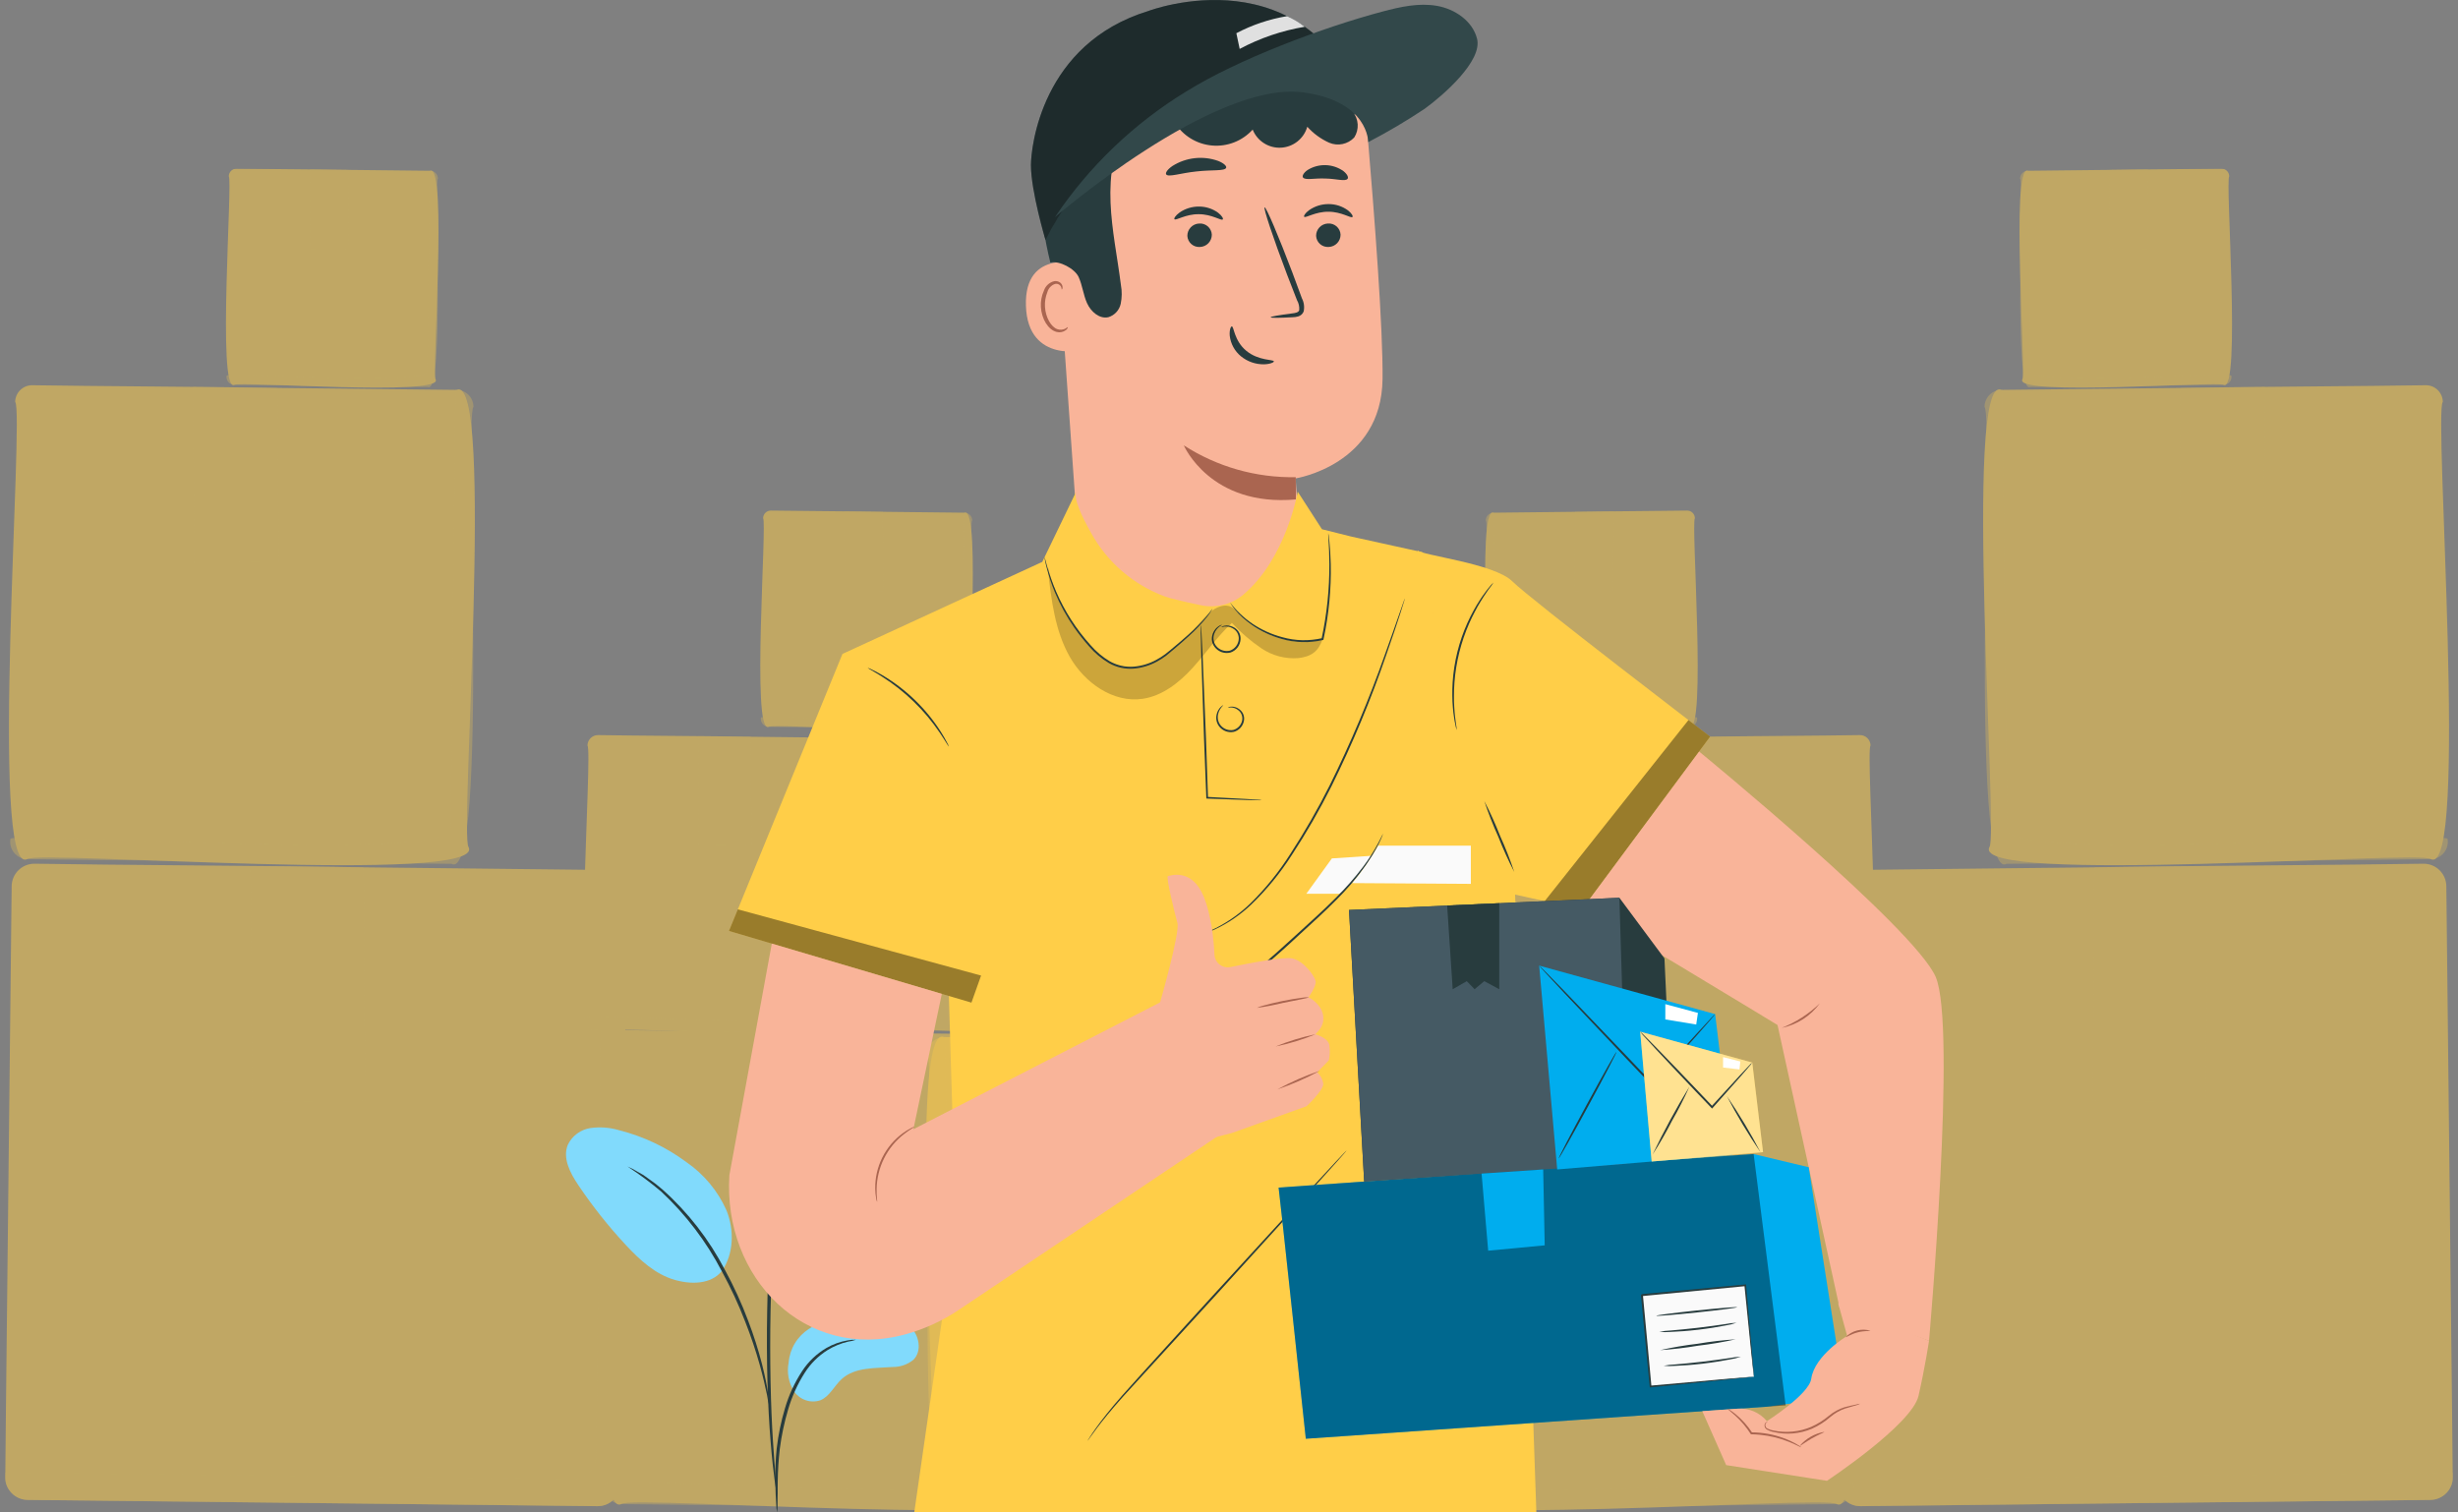 
<svg width="234" height="144" viewBox="0 0 234 144" fill="none" xmlns="http://www.w3.org/2000/svg">
    <rect x="0" y="0" width="234" height="144" fill="#808080" stroke="none"/>
    <g clip-path="url(#clip0_584_14519)">
        <g opacity="0.5">
            <path d="M1.11 84.37L0.495 140.625C0.489 141.197 0.71 141.748 1.11 142.157C1.51 142.566 2.057 142.8 2.629 142.806L56.874 143.4C57.157 143.403 57.438 143.351 57.701 143.245C57.964 143.14 58.204 142.983 58.407 142.785C58.609 142.587 58.77 142.351 58.881 142.09C58.992 141.829 59.051 141.549 59.054 141.266L59.672 85.009C59.678 84.437 59.456 83.886 59.056 83.478C58.656 83.069 58.11 82.836 57.538 82.83L34.625 82.578C27.843 82.446 10.28 82.354 3.292 82.235C2.719 82.229 2.168 82.45 1.759 82.851C1.35 83.251 1.116 83.798 1.11 84.37Z" fill="#FFCE48"/>
            <g style="mix-blend-mode:multiply" opacity="0.5">
                <path d="M0.498 140.21C0.445 140.523 0.461 140.844 0.543 141.151C0.625 141.459 0.771 141.745 0.973 141.99C1.175 142.236 1.426 142.436 1.711 142.576C1.996 142.716 2.308 142.794 2.626 142.804L56.871 143.404C57.154 143.408 57.436 143.355 57.699 143.25C57.962 143.145 58.202 142.989 58.405 142.791C58.608 142.593 58.769 142.357 58.881 142.096C58.992 141.835 59.052 141.555 59.055 141.272L59.67 85.014C59.672 84.717 59.613 84.422 59.496 84.149C59.38 83.876 59.208 83.629 58.993 83.425C58.777 83.22 58.522 83.062 58.243 82.96C57.964 82.858 57.667 82.814 57.37 82.832L56.759 138.676C56.756 138.959 56.697 139.239 56.585 139.5C56.474 139.761 56.312 139.997 56.109 140.195C55.906 140.393 55.666 140.549 55.403 140.654C55.14 140.759 54.858 140.812 54.575 140.808L0.498 140.21Z" fill="#FFCE48"/>
            </g>
            <g style="mix-blend-mode:multiply" opacity="0.5">
                <path d="M23.859 82.461L24.006 104.892L34.769 104.821L34.624 82.579L23.859 82.461Z" fill="#FFCE48"/>
            </g>
            <path d="M58.01 99.671C58.898 100.502 55.501 144.871 59.14 143.205C59.934 142.318 102.94 145.681 101.177 142.059C100.292 141.159 103.689 96.904 100.049 98.523L82.978 98.336C77.926 98.236 64.842 98.169 59.636 98.081C59.425 98.079 59.215 98.118 59.019 98.196C58.823 98.275 58.645 98.391 58.493 98.539C58.343 98.687 58.222 98.863 58.139 99.057C58.056 99.251 58.012 99.46 58.01 99.671Z" fill="#FFCE48"/>
            <g style="mix-blend-mode:multiply" opacity="0.5">
                <path d="M57.555 141.271C57.516 141.505 57.528 141.744 57.589 141.973C57.65 142.201 57.759 142.414 57.909 142.597C58.059 142.781 58.247 142.929 58.459 143.034C58.672 143.139 58.904 143.197 59.141 143.204L99.552 143.647C103.137 145.507 100.766 100.776 101.637 100.147C101.638 99.926 101.594 99.706 101.507 99.503C101.42 99.299 101.292 99.115 101.132 98.963C100.971 98.811 100.781 98.693 100.572 98.617C100.364 98.541 100.143 98.509 99.922 98.522L99.467 140.122C101.376 143.693 58.151 140.448 57.555 141.271Z" fill="#FFCE48"/>
            </g>
            <g style="mix-blend-mode:multiply" opacity="0.5">
                <path d="M74.957 98.249L75.067 114.96L83.085 114.908L82.977 98.338L74.957 98.249Z" fill="#FFCE48"/>
            </g>
            <path d="M1.445 38.268C2.334 39.099 -1.064 83.468 2.575 81.802C3.369 80.915 46.375 84.277 44.612 80.656C43.727 79.756 47.123 35.501 43.483 37.121L26.412 36.933C21.36 36.833 8.276 36.766 3.07 36.678C2.644 36.673 2.233 36.839 1.928 37.137C1.624 37.435 1.45 37.842 1.445 38.268Z" fill="#FFCE48"/>
            <g style="mix-blend-mode:multiply" opacity="0.5">
                <path d="M0.991 79.869C0.952 80.103 0.963 80.342 1.024 80.571C1.085 80.799 1.194 81.012 1.344 81.195C1.495 81.379 1.682 81.527 1.894 81.632C2.107 81.737 2.339 81.795 2.576 81.802L42.987 82.246C46.573 84.106 44.202 39.374 45.073 38.746C45.074 38.525 45.03 38.305 44.943 38.102C44.856 37.898 44.728 37.714 44.568 37.562C44.407 37.41 44.217 37.292 44.008 37.216C43.8 37.14 43.579 37.108 43.358 37.121L42.903 78.721C44.811 82.292 1.586 79.052 0.991 79.869Z" fill="#FFCE48"/>
            </g>
            <g style="mix-blend-mode:multiply" opacity="0.5">
                <path d="M18.394 36.847L18.504 53.558L26.522 53.506L26.414 36.935L18.394 36.847Z" fill="#FFCE48"/>
            </g>
            <path d="M102.095 99.891C102.983 100.722 99.586 145.091 103.225 143.425C104.018 142.538 147.025 145.9 145.262 142.279C144.376 141.379 147.773 97.124 144.133 98.744L127.063 98.556C122.01 98.456 108.927 98.389 103.721 98.301C103.509 98.299 103.3 98.338 103.104 98.416C102.908 98.495 102.729 98.611 102.578 98.759C102.427 98.907 102.307 99.083 102.224 99.277C102.141 99.471 102.097 99.68 102.095 99.891Z" fill="#FFCE48"/>
            <g style="mix-blend-mode:multiply" opacity="0.5">
                <path d="M101.64 141.491C101.601 141.725 101.612 141.964 101.673 142.193C101.734 142.422 101.844 142.635 101.994 142.818C102.144 143.001 102.332 143.15 102.544 143.254C102.757 143.359 102.989 143.417 103.226 143.424L143.637 143.868C147.223 145.727 144.853 100.996 145.724 100.368C145.725 100.147 145.681 99.927 145.594 99.724C145.507 99.52 145.379 99.337 145.218 99.184C145.057 99.032 144.867 98.914 144.659 98.838C144.451 98.763 144.23 98.73 144.009 98.743L143.553 140.343C145.46 143.914 102.236 140.671 101.64 141.491Z" fill="#FFCE48"/>
            </g>
            <g style="mix-blend-mode:multiply" opacity="0.5">
                <path d="M119.043 98.468L119.153 115.178L127.171 115.126L127.063 98.556L119.043 98.468Z" fill="#FFCE48"/>
            </g>
            <path d="M83.021 70.976C83.546 71.514 81.482 99.031 83.721 98.076C84.212 97.553 110.959 99.596 109.89 97.363C109.368 96.797 111.43 69.327 109.19 70.263L98.563 70.146C95.417 70.085 87.272 70.046 84.031 69.988C83.766 69.985 83.511 70.088 83.321 70.273C83.132 70.459 83.024 70.711 83.021 70.976Z" fill="#FFCE48"/>
            <g style="mix-blend-mode:multiply" opacity="0.5">
                <path d="M82.737 96.874C82.713 97.019 82.721 97.168 82.759 97.31C82.797 97.452 82.866 97.584 82.959 97.698C83.053 97.811 83.169 97.904 83.301 97.969C83.433 98.034 83.578 98.069 83.725 98.074L108.883 98.35C111.108 99.44 109.643 71.7 110.183 71.27C110.184 71.132 110.156 70.996 110.102 70.869C110.048 70.742 109.968 70.627 109.868 70.532C109.768 70.438 109.65 70.364 109.52 70.317C109.39 70.27 109.253 70.25 109.115 70.258L108.832 96.158C109.967 98.382 83.136 96.364 82.737 96.874Z" fill="#FFCE48"/>
            </g>
            <g style="mix-blend-mode:multiply" opacity="0.5">
                <path d="M93.572 70.091L93.64 80.491L98.632 80.458L98.564 70.142L93.572 70.091Z" fill="#FFCE48"/>
            </g>
            <path d="M55.926 70.976C56.451 71.514 54.387 99.031 56.626 98.076C57.118 97.553 83.864 99.596 82.796 97.363C82.274 96.797 84.335 69.327 82.096 70.263L71.468 70.146C68.322 70.085 60.177 70.046 56.936 69.988C56.671 69.985 56.416 70.088 56.227 70.273C56.037 70.459 55.929 70.711 55.926 70.976Z" fill="#FFCE48"/>
            <g style="mix-blend-mode:multiply" opacity="0.5">
                <path d="M55.642 96.874C55.618 97.019 55.626 97.168 55.664 97.31C55.703 97.451 55.771 97.584 55.864 97.697C55.958 97.811 56.074 97.903 56.206 97.968C56.338 98.033 56.482 98.069 56.629 98.074L81.787 98.35C84.013 99.44 82.548 71.7 83.087 71.27C83.088 71.132 83.06 70.996 83.006 70.869C82.951 70.742 82.872 70.628 82.772 70.533C82.672 70.438 82.553 70.365 82.424 70.317C82.294 70.27 82.156 70.25 82.019 70.258L81.736 96.158C82.872 98.382 56.04 96.364 55.642 96.874Z" fill="#FFCE48"/>
            </g>
            <g style="mix-blend-mode:multiply" opacity="0.5">
                <path d="M66.477 70.091L66.545 80.491L71.536 80.458L71.469 70.142L66.477 70.091Z" fill="#FFCE48"/>
            </g>
            <path d="M72.648 49.338C73.033 49.732 71.52 69.9 73.164 69.201C73.524 68.817 93.127 70.315 92.344 68.678C91.961 68.263 93.472 48.13 91.829 48.814L84.04 48.728C81.74 48.683 75.765 48.652 73.39 48.612C73.293 48.611 73.198 48.629 73.108 48.665C73.019 48.701 72.937 48.754 72.868 48.821C72.799 48.889 72.744 48.969 72.707 49.058C72.669 49.146 72.649 49.242 72.648 49.338Z" fill="#FFCE48"/>
            <g style="mix-blend-mode:multiply" opacity="0.5">
                <path d="M72.44 68.318C72.422 68.425 72.427 68.534 72.455 68.638C72.483 68.743 72.533 68.84 72.602 68.923C72.67 69.007 72.756 69.075 72.853 69.123C72.95 69.17 73.056 69.197 73.164 69.2L91.601 69.4C93.232 70.2 92.159 49.868 92.553 49.553C92.553 49.452 92.533 49.352 92.494 49.259C92.454 49.166 92.395 49.082 92.322 49.012C92.249 48.943 92.162 48.889 92.067 48.855C91.972 48.82 91.871 48.805 91.77 48.811L91.563 67.793C92.397 69.423 72.732 67.944 72.44 68.318Z" fill="#FFCE48"/>
            </g>
            <g style="mix-blend-mode:multiply" opacity="0.5">
                <path d="M80.381 48.69L80.431 56.315L84.089 56.291L84.04 48.731L80.381 48.69Z" fill="#FFCE48"/>
            </g>
            <path d="M21.78 16.782C22.165 17.175 20.652 37.343 22.296 36.645C22.656 36.261 42.258 37.759 41.476 36.123C41.093 35.707 42.604 15.575 40.961 16.259L33.172 16.174C30.866 16.129 24.897 16.098 22.521 16.057C22.326 16.055 22.139 16.131 22 16.266C21.861 16.402 21.782 16.588 21.78 16.782Z" fill="#FFCE48"/>
            <g style="mix-blend-mode:multiply" opacity="0.5">
                <path d="M21.573 35.762C21.555 35.869 21.56 35.978 21.588 36.082C21.616 36.187 21.666 36.284 21.734 36.367C21.802 36.451 21.888 36.519 21.985 36.566C22.082 36.614 22.188 36.641 22.296 36.644L40.733 36.844C42.365 37.644 41.291 17.312 41.686 16.997C41.686 16.896 41.666 16.796 41.626 16.703C41.587 16.61 41.528 16.526 41.455 16.457C41.382 16.388 41.295 16.334 41.2 16.299C41.105 16.265 41.004 16.25 40.903 16.256L40.695 35.237C41.529 36.866 21.864 35.388 21.573 35.762Z" fill="#FFCE48"/>
            </g>
            <g style="mix-blend-mode:multiply" opacity="0.5">
                <path d="M29.514 16.132L29.564 23.756L33.222 23.732L33.173 16.172L29.514 16.132Z" fill="#FFCE48"/>
            </g>
        </g>
    </g>
    <g clip-path="url(#clip1_584_14519)">
        <g opacity="0.5">
            <path d="M232.89 84.37L233.505 140.625C233.511 141.197 233.29 141.748 232.89 142.157C232.49 142.566 231.943 142.8 231.371 142.806L177.126 143.4C176.843 143.403 176.562 143.351 176.299 143.245C176.036 143.14 175.796 142.983 175.594 142.785C175.391 142.587 175.23 142.351 175.119 142.09C175.008 141.829 174.949 141.549 174.946 141.266L174.328 85.009C174.323 84.437 174.544 83.886 174.944 83.478C175.345 83.069 175.89 82.836 176.462 82.83L199.375 82.578C206.157 82.446 223.72 82.354 230.708 82.235C231.281 82.229 231.832 82.45 232.241 82.851C232.65 83.251 232.884 83.798 232.89 84.37Z" fill="#FFCE48"/>
            <g style="mix-blend-mode:multiply" opacity="0.5">
                <path d="M233.502 140.21C233.555 140.523 233.539 140.844 233.457 141.151C233.375 141.459 233.229 141.745 233.027 141.99C232.826 142.236 232.574 142.436 232.289 142.576C232.004 142.716 231.692 142.794 231.374 142.804L177.129 143.404C176.846 143.408 176.564 143.355 176.301 143.25C176.038 143.145 175.798 142.989 175.595 142.791C175.392 142.593 175.231 142.357 175.119 142.096C175.008 141.835 174.948 141.555 174.945 141.272L174.33 85.014C174.328 84.717 174.387 84.422 174.504 84.149C174.62 83.876 174.792 83.629 175.007 83.425C175.223 83.22 175.478 83.062 175.757 82.96C176.036 82.858 176.333 82.814 176.63 82.832L177.241 138.676C177.244 138.959 177.303 139.239 177.415 139.5C177.527 139.761 177.689 139.997 177.891 140.195C178.094 140.393 178.334 140.549 178.597 140.654C178.86 140.759 179.142 140.812 179.425 140.808L233.502 140.21Z" fill="#FFCE48"/>
            </g>
            <g style="mix-blend-mode:multiply" opacity="0.5">
                <path d="M210.141 82.461L209.994 104.892L199.231 104.821L199.376 82.579L210.141 82.461Z" fill="#FFCE48"/>
            </g>
            <path d="M175.99 99.671C175.102 100.502 178.499 144.871 174.86 143.205C174.066 142.318 131.06 145.681 132.823 142.059C133.708 141.159 130.311 96.904 133.951 98.523L151.022 98.336C156.074 98.236 169.158 98.169 174.364 98.081C174.575 98.079 174.785 98.118 174.981 98.196C175.177 98.275 175.356 98.391 175.507 98.539C175.658 98.687 175.778 98.863 175.861 99.057C175.944 99.251 175.988 99.46 175.99 99.671Z" fill="#FFCE48"/>
            <g style="mix-blend-mode:multiply" opacity="0.5">
                <path d="M176.445 141.271C176.484 141.505 176.473 141.744 176.411 141.973C176.35 142.201 176.241 142.414 176.091 142.597C175.941 142.781 175.753 142.929 175.541 143.034C175.328 143.139 175.096 143.197 174.859 143.204L134.448 143.647C130.863 145.507 133.234 100.776 132.363 100.147C132.362 99.926 132.406 99.706 132.493 99.503C132.58 99.299 132.708 99.115 132.868 98.963C133.029 98.811 133.22 98.693 133.428 98.617C133.636 98.541 133.857 98.509 134.078 98.522L134.533 140.122C132.624 143.693 175.849 140.448 176.445 141.271Z" fill="#FFCE48"/>
            </g>
            <g style="mix-blend-mode:multiply" opacity="0.5">
                <path d="M159.043 98.249L158.933 114.96L150.915 114.908L151.023 98.338L159.043 98.249Z" fill="#FFCE48"/>
            </g>
            <path d="M232.555 38.268C231.666 39.099 235.064 83.468 231.425 81.802C230.631 80.915 187.625 84.277 189.388 80.656C190.273 79.756 186.877 35.501 190.517 37.121L207.588 36.933C212.64 36.833 225.724 36.766 230.93 36.678C231.356 36.673 231.767 36.839 232.072 37.137C232.376 37.435 232.55 37.842 232.555 38.268Z" fill="#FFCE48"/>
            <g style="mix-blend-mode:multiply" opacity="0.5">
                <path d="M233.009 79.869C233.048 80.103 233.037 80.342 232.976 80.571C232.915 80.799 232.806 81.012 232.656 81.195C232.506 81.379 232.318 81.527 232.106 81.632C231.893 81.737 231.661 81.795 231.424 81.802L191.013 82.246C187.427 84.106 189.798 39.374 188.927 38.746C188.926 38.525 188.97 38.305 189.057 38.102C189.144 37.898 189.272 37.714 189.432 37.562C189.593 37.41 189.784 37.292 189.992 37.216C190.2 37.14 190.421 37.108 190.642 37.121L191.097 78.721C189.189 82.292 232.414 79.052 233.009 79.869Z" fill="#FFCE48"/>
            </g>
            <g style="mix-blend-mode:multiply" opacity="0.5">
                <path d="M215.606 36.847L215.496 53.558L207.478 53.506L207.586 36.935L215.606 36.847Z" fill="#FFCE48"/>
            </g>
            <path d="M131.905 99.891C131.017 100.722 134.414 145.091 130.775 143.425C129.982 142.538 86.975 145.9 88.738 142.279C89.624 141.379 86.227 97.124 89.867 98.744L106.937 98.556C111.99 98.456 125.073 98.389 130.279 98.301C130.491 98.299 130.7 98.338 130.896 98.416C131.092 98.495 131.271 98.611 131.422 98.759C131.573 98.907 131.693 99.083 131.776 99.277C131.859 99.471 131.903 99.68 131.905 99.891Z" fill="#FFCE48"/>
            <g style="mix-blend-mode:multiply" opacity="0.5">
                <path d="M132.36 141.491C132.399 141.725 132.388 141.964 132.327 142.193C132.266 142.422 132.157 142.635 132.006 142.818C131.856 143.001 131.668 143.15 131.456 143.254C131.243 143.359 131.011 143.417 130.774 143.424L90.363 143.868C86.777 145.727 89.147 100.996 88.276 100.368C88.275 100.147 88.319 99.927 88.406 99.724C88.493 99.52 88.621 99.337 88.782 99.184C88.943 99.032 89.133 98.914 89.341 98.838C89.549 98.763 89.77 98.73 89.991 98.743L90.447 140.343C88.54 143.914 131.764 140.671 132.36 141.491Z" fill="#FFCE48"/>
            </g>
            <g style="mix-blend-mode:multiply" opacity="0.5">
                <path d="M114.957 98.468L114.847 115.178L106.829 115.126L106.937 98.556L114.957 98.468Z" fill="#FFCE48"/>
            </g>
            <path d="M150.979 70.976C150.454 71.514 152.518 99.031 150.279 98.076C149.788 97.553 123.041 99.596 124.11 97.363C124.632 96.797 122.57 69.327 124.81 70.263L135.437 70.146C138.583 70.085 146.728 70.046 149.969 69.988C150.234 69.985 150.489 70.088 150.679 70.273C150.868 70.459 150.976 70.711 150.979 70.976Z" fill="#FFCE48"/>
            <g style="mix-blend-mode:multiply" opacity="0.5">
                <path d="M151.263 96.874C151.287 97.019 151.279 97.168 151.241 97.31C151.203 97.452 151.134 97.584 151.041 97.698C150.947 97.811 150.831 97.904 150.699 97.969C150.567 98.034 150.422 98.069 150.275 98.074L125.117 98.35C122.892 99.44 124.357 71.7 123.817 71.27C123.816 71.132 123.844 70.996 123.898 70.869C123.952 70.742 124.032 70.627 124.132 70.532C124.232 70.438 124.351 70.364 124.48 70.317C124.61 70.27 124.747 70.25 124.885 70.258L125.168 96.158C124.033 98.382 150.864 96.364 151.263 96.874Z" fill="#FFCE48"/>
            </g>
            <g style="mix-blend-mode:multiply" opacity="0.5">
                <path d="M140.428 70.091L140.36 80.491L135.368 80.458L135.436 70.142L140.428 70.091Z" fill="#FFCE48"/>
            </g>
            <path d="M178.074 70.976C177.549 71.514 179.613 99.031 177.374 98.076C176.882 97.553 150.136 99.596 151.204 97.363C151.726 96.797 149.665 69.327 151.904 70.263L162.532 70.146C165.678 70.085 173.823 70.046 177.064 69.988C177.329 69.985 177.584 70.088 177.773 70.273C177.963 70.459 178.071 70.711 178.074 70.976Z" fill="#FFCE48"/>
            <g style="mix-blend-mode:multiply" opacity="0.5">
                <path d="M178.358 96.874C178.382 97.019 178.374 97.168 178.336 97.31C178.297 97.451 178.229 97.584 178.136 97.697C178.042 97.811 177.926 97.903 177.794 97.968C177.662 98.033 177.518 98.069 177.371 98.074L152.213 98.35C149.987 99.44 151.452 71.7 150.913 71.27C150.912 71.132 150.94 70.996 150.994 70.869C151.049 70.742 151.128 70.628 151.228 70.533C151.328 70.438 151.447 70.365 151.576 70.317C151.706 70.27 151.844 70.25 151.981 70.258L152.264 96.158C151.128 98.382 177.96 96.364 178.358 96.874Z" fill="#FFCE48"/>
            </g>
            <g style="mix-blend-mode:multiply" opacity="0.5">
                <path d="M167.523 70.091L167.455 80.491L162.464 80.458L162.531 70.142L167.523 70.091Z" fill="#FFCE48"/>
            </g>
            <path d="M161.352 49.338C160.967 49.732 162.48 69.9 160.836 69.201C160.476 68.817 140.873 70.315 141.656 68.678C142.039 68.263 140.528 48.13 142.171 48.814L149.96 48.728C152.26 48.683 158.235 48.652 160.61 48.612C160.707 48.611 160.802 48.629 160.892 48.665C160.981 48.701 161.063 48.754 161.132 48.821C161.201 48.889 161.256 48.969 161.294 49.058C161.331 49.146 161.351 49.242 161.352 49.338Z" fill="#FFCE48"/>
            <g style="mix-blend-mode:multiply" opacity="0.5">
                <path d="M161.56 68.318C161.578 68.425 161.573 68.534 161.545 68.638C161.517 68.743 161.467 68.84 161.398 68.923C161.33 69.007 161.244 69.075 161.147 69.123C161.05 69.17 160.944 69.197 160.836 69.2L142.399 69.4C140.768 70.2 141.841 49.868 141.447 49.553C141.447 49.452 141.467 49.352 141.506 49.259C141.546 49.166 141.605 49.082 141.678 49.012C141.751 48.943 141.838 48.889 141.933 48.855C142.028 48.82 142.129 48.805 142.23 48.811L142.437 67.793C141.603 69.423 161.268 67.944 161.56 68.318Z" fill="#FFCE48"/>
            </g>
            <g style="mix-blend-mode:multiply" opacity="0.5">
                <path d="M153.619 48.69L153.569 56.315L149.911 56.291L149.96 48.731L153.619 48.69Z" fill="#FFCE48"/>
            </g>
            <path d="M212.22 16.782C211.835 17.175 213.348 37.343 211.704 36.645C211.344 36.261 191.742 37.759 192.524 36.123C192.907 35.707 191.396 15.575 193.039 16.259L200.828 16.174C203.134 16.129 209.103 16.098 211.479 16.057C211.674 16.055 211.861 16.131 212 16.266C212.139 16.402 212.218 16.588 212.22 16.782Z" fill="#FFCE48"/>
            <g style="mix-blend-mode:multiply" opacity="0.5">
                <path d="M212.427 35.762C212.445 35.869 212.44 35.978 212.412 36.082C212.384 36.187 212.335 36.284 212.266 36.367C212.198 36.451 212.112 36.519 212.015 36.566C211.918 36.614 211.812 36.641 211.704 36.644L193.267 36.844C191.635 37.644 192.709 17.312 192.314 16.997C192.314 16.896 192.334 16.796 192.374 16.703C192.413 16.61 192.472 16.526 192.545 16.457C192.619 16.388 192.705 16.334 192.8 16.299C192.895 16.265 192.996 16.25 193.097 16.256L193.305 35.237C192.471 36.866 212.136 35.388 212.427 35.762Z" fill="#FFCE48"/>
            </g>
            <g style="mix-blend-mode:multiply" opacity="0.5">
                <path d="M204.486 16.132L204.436 23.756L200.778 23.732L200.827 16.172L204.486 16.132Z" fill="#FFCE48"/>
            </g>
        </g>
    </g>
    <g clip-path="url(#clip2_584_14519)">
        <path d="M71.766 118.298C73.112 119.893 75.379 119.124 76.361 117.988C77.342 116.852 77.662 115.305 77.947 113.831C78.599 110.464 79.244 106.934 78.242 103.653C77.983 102.655 77.453 101.748 76.712 101.031C76.337 100.678 75.877 100.43 75.376 100.312C74.875 100.193 74.352 100.209 73.859 100.356C72.719 100.769 72.094 101.979 71.667 103.115C70.407 106.468 69.911 110.06 70.215 113.629C70.355 115.289 70.708 117.012 71.766 118.298Z" fill="#81DAFC"/>
        <g opacity="0.2">
            <path d="M71.766 118.298C73.112 119.893 75.379 119.124 76.361 117.988C77.342 116.852 77.662 115.305 77.947 113.831C78.599 110.464 79.244 106.934 78.242 103.653C77.983 102.655 77.453 101.748 76.712 101.031C76.337 100.678 75.877 100.43 75.376 100.312C74.875 100.193 74.352 100.209 73.859 100.356C72.719 100.769 72.094 101.979 71.667 103.115C70.407 106.468 69.911 110.06 70.215 113.629C70.355 115.289 70.708 117.012 71.766 118.298Z" fill="black"/>
        </g>
        <path d="M77.005 126.525C78.866 125.344 81.151 125.008 83.348 125.173C84.528 125.261 85.772 125.501 86.642 126.304C87.512 127.107 87.799 128.631 86.957 129.464C86.406 129.912 85.716 130.155 85.005 130.149C83.308 130.28 81.401 130.149 80.138 131.29C79.418 131.941 78.989 132.955 78.091 133.323C77.639 133.472 77.15 133.468 76.699 133.314C76.248 133.16 75.86 132.863 75.593 132.469C75.078 131.659 74.893 130.681 75.077 129.739C75.129 129.091 75.331 128.464 75.665 127.906C75.999 127.349 76.458 126.876 77.005 126.525Z" fill="#81DAFC"/>
        <path d="M68.71 121.034C69.867 119.382 69.913 117.118 69.165 115.245C68.34 113.391 67.019 111.8 65.348 110.647C63.443 109.233 61.28 108.205 58.98 107.619C58.087 107.347 57.144 107.272 56.219 107.4C55.757 107.468 55.319 107.648 54.943 107.925C54.567 108.201 54.264 108.565 54.061 108.985C53.532 110.256 54.274 111.674 55.042 112.817C56.395 114.83 57.904 116.735 59.556 118.512C60.884 119.941 62.383 121.334 64.26 121.865C66.137 122.397 68.013 122.147 68.865 120.802" fill="#81DAFC"/>
        <path d="M73.982 143.998C74.022 143.739 74.035 143.476 74.021 143.214C74.025 142.646 74.031 141.933 74.038 141.083C74.05 140.034 74.116 138.986 74.236 137.943C74.401 136.671 74.668 135.414 75.033 134.185C75.391 132.958 75.92 131.788 76.606 130.71C77.163 129.832 77.91 129.089 78.79 128.536C79.389 128.17 80.041 127.901 80.723 127.738C80.983 127.705 81.237 127.645 81.484 127.558C81.221 127.549 80.958 127.569 80.699 127.616C79.986 127.735 79.3 127.981 78.674 128.341C77.743 128.887 76.951 129.64 76.361 130.543C75.643 131.638 75.092 132.834 74.727 134.091C74.354 135.338 74.091 136.615 73.941 137.908C73.833 138.963 73.789 140.023 73.809 141.082C73.822 141.985 73.862 142.714 73.894 143.217C73.895 143.48 73.925 143.742 73.982 143.998Z" fill="#283C3E"/>
        <path d="M73.982 142.363C73.992 142.242 73.988 142.121 73.971 142.001C73.945 141.732 73.914 141.392 73.877 140.975C73.795 140.083 73.68 138.794 73.585 137.197C73.379 134.007 73.261 129.583 73.358 124.702C73.456 119.822 73.781 115.407 74.145 112.23C74.227 111.433 74.318 110.717 74.407 110.088C74.496 109.458 74.559 108.915 74.635 108.474C74.695 108.06 74.745 107.723 74.785 107.454C74.81 107.336 74.82 107.215 74.816 107.094C74.771 107.206 74.739 107.323 74.722 107.442C74.667 107.707 74.597 108.041 74.512 108.452C74.418 108.891 74.33 109.433 74.23 110.062C74.131 110.691 74.017 111.407 73.92 112.203C73.403 116.349 73.109 120.519 73.038 124.696C72.94 129.586 73.095 134.018 73.359 137.213C73.483 138.811 73.632 140.101 73.752 140.989C73.815 141.404 73.866 141.74 73.907 142.01C73.918 142.13 73.943 142.249 73.982 142.363Z" fill="#283C3E"/>
        <path d="M73.243 133.854C73.237 133.494 73.203 133.136 73.14 132.782C73.039 132.096 72.855 131.108 72.551 129.905C72.189 128.498 71.747 127.112 71.228 125.755C70.604 124.087 69.863 122.465 69.01 120.902C67.514 118.02 65.506 115.433 63.086 113.269C62.666 112.899 62.224 112.555 61.761 112.241C61.559 112.1 61.379 111.956 61.198 111.845L60.694 111.56C60.389 111.37 60.07 111.203 59.739 111.063C60.853 111.788 61.92 112.582 62.936 113.44C65.285 115.63 67.244 118.206 68.727 121.055C69.573 122.606 70.317 124.212 70.952 125.861C71.48 127.205 71.941 128.574 72.332 129.964C72.66 131.152 72.878 132.128 73.016 132.804C73.064 133.159 73.14 133.51 73.243 133.854Z" fill="#283C3E"/>
        <path d="M100.349 19.055L102.733 52.826C102.921 55.483 104.109 57.971 106.058 59.787C108.007 61.603 110.572 62.613 113.236 62.613C114.677 62.613 116.102 62.318 117.424 61.745C118.746 61.172 119.936 60.333 120.921 59.282C121.906 58.23 122.665 56.988 123.15 55.631C123.635 54.275 123.837 52.833 123.743 51.396C123.531 48.181 123.34 45.548 123.34 45.548C123.34 45.548 131.516 44.277 131.617 36.103C131.675 31.382 130.861 20.668 130.162 12.461C129.934 9.785 128.709 7.292 126.73 5.476C124.752 3.659 122.163 2.652 119.477 2.653H114.54C112.521 2.771 110.547 3.292 108.733 4.186C106.92 5.08 105.304 6.328 103.981 7.857C102.658 9.386 101.655 11.165 101.031 13.088C100.408 15.011 100.176 17.04 100.349 19.055Z" fill="#F9B499"/>
        <path d="M123.354 45.431C119.58 45.502 115.87 44.447 112.697 42.402C112.697 42.402 115.216 48.285 123.373 47.549L123.354 45.431Z" fill="#AA6550"/>
        <path d="M127.621 22.334C127.625 22.639 127.509 22.932 127.298 23.152C127.088 23.372 126.8 23.502 126.495 23.512C126.347 23.524 126.198 23.506 126.056 23.459C125.915 23.412 125.784 23.338 125.672 23.24C125.56 23.141 125.468 23.022 125.403 22.888C125.338 22.754 125.3 22.608 125.292 22.459C125.289 22.155 125.405 21.861 125.615 21.641C125.826 21.421 126.114 21.292 126.418 21.281C126.567 21.27 126.716 21.288 126.857 21.335C126.999 21.382 127.129 21.456 127.241 21.554C127.354 21.652 127.445 21.772 127.51 21.906C127.575 22.04 127.613 22.185 127.621 22.334Z" fill="#283C3E"/>
        <path d="M128.754 20.658C128.609 20.81 127.726 20.156 126.469 20.159C125.214 20.144 124.292 20.791 124.156 20.637C124.089 20.569 124.236 20.294 124.638 20.002C125.181 19.625 125.828 19.425 126.489 19.431C127.142 19.429 127.779 19.634 128.308 20.018C128.695 20.314 128.828 20.59 128.754 20.658Z" fill="#283C3E"/>
        <path d="M115.365 22.335C115.367 22.64 115.251 22.933 115.041 23.153C114.831 23.373 114.543 23.502 114.239 23.513C114.09 23.524 113.941 23.506 113.799 23.46C113.658 23.413 113.527 23.338 113.415 23.24C113.303 23.142 113.211 23.022 113.146 22.888C113.081 22.754 113.043 22.609 113.035 22.46C113.032 22.156 113.148 21.862 113.359 21.642C113.569 21.422 113.857 21.293 114.161 21.282C114.31 21.27 114.459 21.288 114.6 21.335C114.742 21.382 114.873 21.457 114.985 21.555C115.097 21.653 115.188 21.773 115.253 21.907C115.319 22.041 115.356 22.186 115.365 22.335Z" fill="#283C3E"/>
        <path d="M116.407 20.893C116.262 21.045 115.375 20.39 114.121 20.394C112.867 20.379 111.944 21.025 111.808 20.872C111.742 20.804 111.888 20.529 112.291 20.237C112.834 19.86 113.481 19.661 114.142 19.666C114.795 19.664 115.433 19.869 115.961 20.253C116.346 20.549 116.478 20.825 116.407 20.893Z" fill="#283C3E"/>
        <path d="M120.966 30.208C120.96 30.137 121.741 30.002 123.006 29.84C123.327 29.807 123.631 29.743 123.685 29.524C123.712 29.193 123.637 28.861 123.471 28.574C123.169 27.798 122.853 26.983 122.522 26.131C121.205 22.654 120.251 19.794 120.392 19.742C120.532 19.69 121.714 22.467 123.031 25.944C123.348 26.802 123.651 27.621 123.94 28.401C124.142 28.789 124.2 29.234 124.106 29.661C124.06 29.774 123.988 29.875 123.897 29.956C123.805 30.037 123.696 30.097 123.579 30.13C123.401 30.178 123.218 30.203 123.034 30.205C121.761 30.274 120.971 30.282 120.966 30.208Z" fill="#283C3E"/>
        <path d="M117.269 31.077C117.473 31.065 117.476 32.429 118.643 33.396C119.81 34.364 121.261 34.214 121.27 34.405C121.289 34.49 120.947 34.669 120.332 34.686C119.533 34.698 118.756 34.427 118.137 33.922C117.544 33.436 117.162 32.738 117.072 31.977C117.023 31.407 117.176 31.068 117.269 31.077Z" fill="#283C3E"/>
        <path d="M116.731 15.97C116.607 16.311 115.353 16.149 113.879 16.326C112.402 16.475 111.213 16.906 111.017 16.6C110.93 16.453 111.137 16.13 111.618 15.802C112.259 15.397 112.984 15.143 113.739 15.06C114.493 14.976 115.256 15.066 115.97 15.322C116.512 15.539 116.784 15.808 116.731 15.97Z" fill="#283C3E"/>
        <path d="M128.292 17.023C128.071 17.308 127.206 17.012 126.166 16.998C125.126 16.948 124.242 17.19 124.041 16.891C123.953 16.746 124.091 16.461 124.476 16.19C124.993 15.866 125.595 15.704 126.205 15.723C126.814 15.742 127.405 15.941 127.901 16.296C128.269 16.59 128.39 16.884 128.292 17.023Z" fill="#283C3E"/>
        <path d="M103.106 25.191C102.965 25.13 97.489 23.53 97.668 29.118C97.846 34.706 103.42 33.374 103.424 33.214C103.429 33.053 103.106 25.191 103.106 25.191Z" fill="#F9B499"/>
        <path d="M101.649 31.151C101.625 31.134 101.556 31.222 101.392 31.303C101.164 31.409 100.903 31.422 100.665 31.341C100.068 31.143 99.539 30.221 99.481 29.215C99.452 28.737 99.53 28.257 99.71 27.813C99.757 27.636 99.846 27.474 99.969 27.34C100.093 27.206 100.247 27.103 100.418 27.042C100.529 27.009 100.648 27.015 100.755 27.061C100.861 27.106 100.949 27.187 101.002 27.29C101.081 27.444 101.048 27.556 101.079 27.565C101.095 27.579 101.196 27.468 101.144 27.237C101.108 27.1 101.027 26.979 100.913 26.894C100.755 26.783 100.56 26.738 100.37 26.769C100.142 26.822 99.931 26.932 99.758 27.09C99.585 27.247 99.455 27.446 99.381 27.668C99.158 28.16 99.059 28.698 99.093 29.236C99.165 30.362 99.774 31.394 100.59 31.604C100.741 31.643 100.9 31.647 101.053 31.617C101.206 31.586 101.35 31.522 101.475 31.428C101.644 31.286 101.67 31.16 101.649 31.151Z" fill="#AA6550"/>
        <path d="M99.997 24.999C100.849 24.793 102.324 25.579 102.687 26.378C103.05 27.176 103.13 28.08 103.492 28.878C103.855 29.677 104.674 30.399 105.527 30.197C105.816 30.106 106.077 29.941 106.281 29.716C106.486 29.493 106.627 29.218 106.692 28.922C106.813 28.328 106.818 27.716 106.708 27.12C106.38 24.51 105.831 21.922 105.723 19.294C105.616 16.665 105.993 13.934 107.373 11.693C108.753 9.452 111.288 7.807 113.91 8.019C115.646 8.159 117.241 9.064 118.965 9.306C119.993 9.441 121.037 9.341 122.02 9.013C123.003 8.685 123.898 8.138 124.638 7.412C124.825 7.225 125.697 6.65 125.697 6.65C125.697 6.515 125.57 5.348 125.11 4.923C121.685 1.757 115.518 0.873 110.997 2.011C106.475 3.149 102.236 6.341 100.291 10.579C98.346 14.816 98.923 20.71 99.994 24.998" fill="#283C3E"/>
        <path d="M130.252 11.2C130.252 11.2 108.811 4.3 99.533 22.854C99.533 22.854 98.146 18.209 98.146 15.722C98.146 14.06 99.14 4.16 109.327 1.046C109.327 1.046 124.673 -4.811 130.252 11.2Z" fill="#32484A"/>
        <path d="M111.828 11.662C112.209 12.277 112.727 12.796 113.342 13.176C113.957 13.556 114.652 13.788 115.373 13.854C116.093 13.919 116.818 13.816 117.492 13.553C118.165 13.29 118.769 12.874 119.254 12.338C119.467 12.871 119.842 13.323 120.326 13.632C120.809 13.941 121.378 14.091 121.951 14.061C122.524 14.031 123.073 13.822 123.521 13.464C123.97 13.107 124.296 12.617 124.452 12.066C125.034 12.713 125.745 13.232 126.539 13.589C126.939 13.759 127.382 13.803 127.808 13.714C128.234 13.625 128.623 13.408 128.921 13.092C129.162 12.719 129.277 12.28 129.251 11.837C129.224 11.395 129.057 10.973 128.773 10.632C128.189 9.962 127.44 9.458 126.6 9.168C124.057 8.051 121.265 7.627 118.506 7.941C115.733 8.273 113.194 9.656 111.411 11.805" fill="#283C3E"/>
        <g opacity="0.4">
            <path d="M130.252 11.2C128.468 9.32 126.022 8.21 123.432 8.103C117.107 7.822 105.267 11.381 99.53 22.854C99.53 22.854 98.144 18.209 98.144 15.722C98.144 14.06 99.138 4.16 109.325 1.046C109.327 1.046 124.673 -4.811 130.252 11.2Z" fill="black"/>
        </g>
        <path d="M100.428 20.681C103.68 15.836 107.943 11.754 112.923 8.714C117.853 5.635 126.004 2.589 131.622 1.098C133.311 0.65 135.067 0.259 136.786 0.556C138.506 0.853 140.188 1.998 140.615 3.69C141.149 5.808 137.391 9.076 135.624 10.361C133.893 11.513 132.101 12.572 130.255 13.531C130.255 13.531 130.302 9.603 124.015 8.793C115.464 7.692 100.428 20.681 100.428 20.681Z" fill="#32484A"/>
        <path d="M118.016 4.657C119.952 3.623 122.044 2.911 124.209 2.55C123.691 2.145 123.126 1.806 122.526 1.539C120.841 1.818 119.211 2.366 117.7 3.162L118.016 4.657Z" fill="#E0E0E0"/>
        <path d="M135.42 52.578L128.617 51.08L125.849 50.388L123.543 46.815C123.543 46.815 122.447 53.201 118.332 56.642C117.773 57.1 117.119 57.425 116.417 57.593C115.715 57.762 114.984 57.769 114.279 57.615C113.347 57.419 112.253 57.178 111.441 56.961C111.269 56.914 111.078 56.854 110.876 56.782C107.892 55.673 105.407 53.528 103.873 50.739C102.957 49.115 102.184 47.449 102.449 46.817L99.223 53.499L80.202 62.26L69.402 88.631L90.333 94.824L90.984 116.554L87.043 143.959L146.261 144L144.162 83.022" fill="#FFCE48"/>
        <path d="M120.111 76.183C119.986 76.197 119.861 76.199 119.736 76.191L118.683 76.166L114.918 76.032L114.844 76.03L114.841 75.955C114.778 74.321 114.701 72.387 114.621 70.317C114.522 67.337 114.433 64.64 114.368 62.658C114.345 61.697 114.326 60.909 114.313 60.337C114.313 60.078 114.309 59.867 114.307 59.705C114.302 59.631 114.306 59.557 114.318 59.484C114.335 59.556 114.344 59.629 114.345 59.703C114.356 59.868 114.369 60.078 114.386 60.333C114.414 60.906 114.453 61.694 114.501 62.652C114.581 64.634 114.688 67.33 114.81 70.309C114.88 72.379 114.946 74.314 115.002 75.949L114.925 75.872L118.687 76.073L119.738 76.142C119.863 76.145 119.988 76.158 120.111 76.183Z" fill="#283C3E"/>
        <path d="M116.884 67.375C116.966 67.316 117.064 67.283 117.165 67.281C117.443 67.257 117.72 67.334 117.946 67.498C118.106 67.609 118.236 67.757 118.326 67.93C118.427 68.133 118.463 68.363 118.429 68.587C118.391 68.844 118.279 69.083 118.107 69.277C117.936 69.471 117.711 69.611 117.461 69.679C117.209 69.732 116.947 69.713 116.704 69.627C116.461 69.54 116.246 69.388 116.084 69.188C115.952 69.026 115.86 68.836 115.815 68.632C115.77 68.428 115.773 68.217 115.824 68.015C115.884 67.746 116.02 67.501 116.215 67.306C116.356 67.173 116.453 67.129 116.458 67.138C116.462 67.146 116.384 67.214 116.27 67.356C116.109 67.554 116.001 67.79 115.955 68.042C115.918 68.222 115.923 68.409 115.968 68.588C116.014 68.766 116.099 68.933 116.218 69.074C116.362 69.245 116.549 69.374 116.76 69.449C116.971 69.523 117.198 69.539 117.417 69.496C117.631 69.436 117.824 69.316 117.973 69.15C118.121 68.985 118.22 68.78 118.257 68.561C118.287 68.381 118.266 68.196 118.197 68.027C118.128 67.858 118.014 67.712 117.867 67.604C117.668 67.446 117.423 67.358 117.169 67.353C116.988 67.356 116.887 67.391 116.884 67.375Z" fill="#283C3E"/>
        <path d="M116.249 59.718C116.333 59.645 116.437 59.598 116.547 59.583C116.848 59.519 117.162 59.565 117.432 59.712C117.622 59.812 117.785 59.957 117.906 60.135C118.045 60.343 118.113 60.591 118.102 60.841C118.092 61.127 117.994 61.403 117.824 61.632C117.653 61.862 117.417 62.034 117.146 62.126C116.87 62.197 116.579 62.185 116.309 62.092C116.04 61.998 115.804 61.826 115.632 61.599C115.48 61.402 115.388 61.165 115.37 60.916C115.355 60.658 115.409 60.4 115.527 60.169C115.645 59.938 115.822 59.742 116.04 59.603C116.129 59.537 116.235 59.496 116.345 59.485C116.351 59.501 116.242 59.542 116.081 59.663C115.858 59.837 115.689 60.071 115.596 60.339C115.524 60.53 115.501 60.736 115.532 60.938C115.562 61.14 115.644 61.331 115.769 61.492C115.923 61.687 116.129 61.833 116.364 61.914C116.599 61.995 116.852 62.005 117.092 61.946C117.326 61.864 117.53 61.714 117.679 61.516C117.828 61.318 117.915 61.081 117.929 60.833C117.939 60.63 117.891 60.428 117.792 60.251C117.692 60.073 117.544 59.928 117.366 59.831C117.123 59.686 116.839 59.625 116.559 59.656C116.361 59.681 116.257 59.734 116.249 59.718Z" fill="#283C3E"/>
        <path d="M114.32 88.964C114.349 88.947 114.379 88.933 114.411 88.923L114.683 88.817C114.925 88.735 115.27 88.583 115.71 88.379C116.934 87.763 118.057 86.964 119.041 86.01C120.491 84.585 121.771 82.996 122.856 81.277C124.215 79.188 125.456 77.026 126.574 74.799C128.584 70.74 130.346 66.562 131.852 62.291C132.446 60.656 132.907 59.326 133.228 58.408L133.6 57.349L133.7 57.076C133.71 57.044 133.724 57.014 133.741 56.985C133.738 57.018 133.731 57.051 133.719 57.082C133.697 57.156 133.669 57.247 133.635 57.363C133.554 57.621 133.44 57.978 133.297 58.432C132.996 59.357 132.555 60.694 131.977 62.336C130.506 66.628 128.757 70.82 126.741 74.885C125.621 77.118 124.372 79.284 123.001 81.373C121.902 83.098 120.603 84.688 119.131 86.108C118.131 87.061 116.987 87.85 115.74 88.446C115.399 88.602 115.05 88.739 114.694 88.854L114.415 88.941C114.385 88.953 114.353 88.961 114.32 88.964Z" fill="#283C3E"/>
        <path d="M126.795 81.728C126.951 81.728 130.555 81.48 130.555 81.48C130.555 81.48 129.067 84.111 127.517 85.093H124.363L126.795 81.728Z" fill="#FAFAFA"/>
        <path d="M113.69 96.931C113.753 96.872 113.822 96.82 113.896 96.775L114.505 96.352C115.031 95.985 115.788 95.448 116.698 94.749C118.524 93.361 120.92 91.286 123.501 88.916C124.794 87.734 126.034 86.618 127.104 85.545C128.061 84.606 128.949 83.598 129.76 82.531C130.306 81.81 130.793 81.046 131.215 80.247C131.372 79.965 131.47 79.739 131.548 79.59C131.582 79.511 131.624 79.435 131.672 79.363C131.651 79.447 131.621 79.528 131.583 79.606C131.516 79.761 131.428 79.996 131.28 80.282C130.881 81.1 130.409 81.879 129.868 82.611C129.067 83.697 128.185 84.719 127.228 85.67C126.159 86.753 124.921 87.875 123.629 89.058C121.444 91.105 119.158 93.041 116.779 94.858C115.857 95.544 115.087 96.067 114.547 96.416C114.277 96.591 114.063 96.719 113.919 96.806C113.847 96.855 113.77 96.897 113.69 96.931Z" fill="#283C3E"/>
        <path d="M103.531 137.185C103.543 137.154 103.559 137.126 103.578 137.1L103.726 136.861C103.859 136.652 104.062 136.349 104.333 135.967C104.879 135.202 105.719 134.133 106.827 132.87C109.058 130.364 112.185 126.948 115.63 123.166L124.482 113.506L127.181 110.593L127.922 109.808L128.118 109.607C128.139 109.582 128.163 109.56 128.19 109.542C128.174 109.57 128.155 109.596 128.132 109.619L127.95 109.833L127.235 110.642L124.581 113.595L115.767 123.295L106.925 132.96C105.806 134.206 104.955 135.259 104.392 136.009C104.11 136.385 103.899 136.68 103.756 136.881C103.69 136.975 103.636 137.049 103.593 137.109C103.576 137.137 103.555 137.163 103.531 137.185Z" fill="#283C3E"/>
        <path d="M134.948 52.395C135.259 52.862 142.262 53.64 143.974 55.351C145.685 57.061 162.802 70.133 162.802 70.133L150.61 86.579L142.73 84.843L134.948 52.395Z" fill="#FFCE48"/>
        <path opacity="0.4" d="M160.741 68.556L147.056 85.794L150.61 86.576L162.802 70.132L160.741 68.556Z" fill="black"/>
        <path d="M138.679 69.513C138.616 69.327 138.569 69.135 138.538 68.941C138.486 68.716 138.446 68.489 138.418 68.259C138.383 67.991 138.33 67.687 138.312 67.348C138.284 67.008 138.257 66.636 138.259 66.236C138.243 65.836 138.271 65.409 138.29 64.959C138.419 63.004 138.896 61.087 139.698 59.3C139.891 58.893 140.068 58.502 140.27 58.156C140.457 57.801 140.653 57.485 140.837 57.199C141.012 56.907 141.202 56.664 141.359 56.444C141.491 56.254 141.633 56.072 141.784 55.897C141.903 55.74 142.034 55.593 142.178 55.458C142.08 55.629 141.967 55.791 141.842 55.943C141.727 56.093 141.59 56.279 141.445 56.506C141.3 56.733 141.116 56.975 140.951 57.271C140.775 57.559 140.586 57.876 140.408 58.231C140.214 58.578 140.044 58.967 139.857 59.371C139.082 61.147 138.61 63.04 138.463 64.972C138.439 65.417 138.407 65.84 138.416 66.237C138.407 66.634 138.426 67.002 138.446 67.339C138.455 67.677 138.499 67.98 138.523 68.247C138.548 68.514 138.58 68.743 138.611 68.93C138.65 69.122 138.673 69.317 138.679 69.513Z" fill="#283C3E"/>
        <path d="M144.157 83.022C143.596 81.934 143.09 80.819 142.643 79.679C142.138 78.564 141.691 77.423 141.303 76.262C141.865 77.35 142.37 78.466 142.817 79.606C143.322 80.721 143.769 81.861 144.157 83.022Z" fill="#283C3E"/>
        <path d="M90.331 71.085C90.302 71.1 90.009 70.562 89.455 69.746C88.01 67.613 86.141 65.8 83.966 64.42C83.133 63.89 82.586 63.614 82.601 63.584C82.74 63.624 82.874 63.679 83 63.75C83.252 63.865 83.61 64.054 84.036 64.306C86.272 65.639 88.166 67.476 89.565 69.672C89.83 70.095 90.029 70.442 90.152 70.691C90.227 70.815 90.287 70.947 90.331 71.085Z" fill="#283C3E"/>
        <path opacity="0.4" d="M69.4 88.633L70.242 86.579L93.398 92.883L92.48 95.46L69.4 88.633Z" fill="black"/>
        <path d="M131.209 80.513H140.024V84.152L128.747 84.08C129.671 82.966 130.495 81.772 131.209 80.513Z" fill="#FAFAFA"/>
        <g opacity="0.2">
            <path d="M99.767 54.296C100.086 57.124 100.432 60.038 101.831 62.516C103.231 64.994 105.966 66.947 108.781 66.532C110.658 66.254 112.25 64.998 113.529 63.595C114.808 62.191 115.879 60.596 117.274 59.309C118.117 60.218 119.06 61.03 120.086 61.727C121.122 62.427 122.364 62.755 123.611 62.657C124.841 62.509 125.518 62.023 125.907 60.846C124.827 61.206 123.664 61.239 122.566 60.939C121.12 60.661 119.763 60.037 118.611 59.121C117.842 58.516 117.565 57.607 116.589 57.664C115.687 57.716 114.98 58.43 114.384 59.111C113.425 60.209 112.374 61.223 111.241 62.141C110.158 62.999 109.101 63.579 107.722 63.548C105.441 63.499 103.574 61.708 102.316 59.806C101.156 58.053 100.3 56.116 99.782 54.079" fill="black"/>
        </g>
        <path d="M126.448 50.771C126.469 50.836 126.482 50.904 126.486 50.972C126.504 51.106 126.533 51.301 126.557 51.556C126.611 52.063 126.666 52.801 126.687 53.714C126.736 56.096 126.509 58.477 126.01 60.807L125.998 60.865L125.986 60.922L125.93 60.937C124.641 61.237 123.297 61.202 122.026 60.834C120.991 60.553 120.012 60.094 119.134 59.478C118.54 59.071 118.008 58.579 117.554 58.018C117.429 57.868 117.315 57.71 117.212 57.544C117.17 57.49 117.135 57.431 117.108 57.368C117.697 58.143 118.407 58.818 119.209 59.369C120.084 59.959 121.051 60.398 122.071 60.666C123.313 61.017 124.624 61.047 125.881 60.754L125.813 60.826L125.825 60.769C126.319 58.45 126.563 56.086 126.554 53.716C126.55 52.806 126.515 52.07 126.484 51.562C126.47 51.325 126.458 51.131 126.449 50.976C126.44 50.908 126.44 50.839 126.448 50.771Z" fill="#283C3E"/>
        <path d="M115.442 57.92C115.411 57.996 115.373 58.069 115.327 58.137C115.204 58.338 115.07 58.531 114.925 58.717C114.384 59.392 113.788 60.021 113.142 60.596C112.74 60.967 112.288 61.36 111.799 61.775C111.553 61.983 111.305 62.198 111.032 62.414C110.748 62.63 110.448 62.823 110.135 62.992C109.46 63.362 108.716 63.588 107.95 63.656C107.118 63.725 106.285 63.541 105.56 63.127C104.853 62.706 104.22 62.173 103.683 61.549C103.177 60.984 102.705 60.389 102.273 59.766C101.54 58.711 100.921 57.581 100.426 56.396C100.095 55.597 99.824 54.775 99.614 53.937C99.539 53.64 99.492 53.407 99.464 53.249C99.443 53.17 99.431 53.088 99.427 53.006C99.46 53.082 99.484 53.16 99.501 53.241C99.541 53.396 99.599 53.625 99.685 53.918C99.921 54.744 100.21 55.554 100.55 56.344C101.357 58.204 102.462 59.92 103.821 61.425C104.345 62.033 104.962 62.552 105.65 62.964C106.343 63.359 107.14 63.536 107.935 63.472C108.677 63.409 109.397 63.193 110.052 62.839C110.358 62.676 110.652 62.491 110.93 62.283C111.196 62.078 111.45 61.861 111.697 61.657C112.19 61.247 112.645 60.859 113.051 60.498C113.7 59.935 114.306 59.325 114.865 58.672C115.06 58.437 115.2 58.25 115.293 58.117C115.336 58.046 115.386 57.98 115.442 57.92Z" fill="#283C3E"/>
        <path d="M107.637 99.55L110.429 95.48C110.429 95.48 112.349 88.803 112.089 87.872C111.828 86.941 110.979 83.459 111.18 83.417C111.381 83.376 113.471 82.597 114.605 85.388C115.309 87.127 115.543 89.415 115.617 90.894C115.626 91.077 115.675 91.256 115.759 91.418C115.844 91.58 115.962 91.722 116.107 91.834C116.251 91.946 116.418 92.025 116.596 92.067C116.774 92.108 116.959 92.11 117.138 92.073C119.07 91.678 122.284 91.072 123.046 91.255C124.155 91.52 125.148 92.934 125.244 93.407C125.34 93.879 124.575 94.95 124.575 94.95C125.098 95.219 125.528 95.641 125.807 96.16C125.846 96.259 125.879 96.356 125.909 96.45C125.997 96.742 126.008 97.053 125.94 97.351C125.872 97.649 125.727 97.924 125.52 98.149L125.225 98.472C125.225 98.472 126.4 98.795 126.546 99.468C126.625 99.961 126.611 100.464 126.505 100.952L125.402 102.092C125.709 102.377 125.911 102.757 125.974 103.171C126.031 103.792 124.376 105.326 124.376 105.326L117.272 107.874L114.453 108.593L107.637 99.55Z" fill="#F9B499"/>
        <path d="M124.595 94.957C124.603 95.01 123.494 95.212 122.134 95.49C121.318 95.688 120.492 95.846 119.66 95.962C119.882 95.85 120.117 95.768 120.361 95.719C120.801 95.595 121.413 95.444 122.097 95.305C122.78 95.165 123.403 95.065 123.855 95.007C124.099 94.957 124.348 94.941 124.595 94.957Z" fill="#AA6550"/>
        <path d="M125.246 98.471C124.014 98.979 122.736 99.369 121.431 99.635C122.663 99.128 123.94 98.738 125.246 98.471Z" fill="#AA6550"/>
        <path d="M125.669 101.939C124.366 102.646 123.005 103.242 121.601 103.719C122.904 103.011 124.266 102.416 125.67 101.939H125.669Z" fill="#AA6550"/>
        <path d="M91.265 124.72L117.397 107.19L110.806 95.248L86.955 107.514L89.661 94.626L73.475 89.84L69.436 111.891C68.811 121.702 76.68 129.625 86.168 127.048C87.982 126.554 89.704 125.768 91.265 124.72Z" fill="#F9B499"/>
        <path d="M83.502 114.432C83.455 114.328 83.425 114.218 83.412 114.104C83.356 113.799 83.326 113.49 83.322 113.18C83.304 112.149 83.535 111.129 83.996 110.206C84.456 109.283 85.132 108.485 85.967 107.879C86.217 107.695 86.483 107.534 86.76 107.395C86.858 107.337 86.965 107.294 87.077 107.269C87.093 107.299 86.654 107.507 86.048 107.985C85.256 108.604 84.613 109.391 84.164 110.29C83.716 111.189 83.474 112.177 83.455 113.181C83.438 113.952 83.536 114.427 83.502 114.432Z" fill="#AA6550"/>
        <path d="M150.61 86.579C150.773 86.356 169.22 97.593 169.22 97.593L175.131 124.534L183.642 127.657C183.642 127.657 186.299 97.677 184.276 93.009C182.253 88.342 161.759 71.555 161.759 71.555L150.61 86.579Z" fill="#F9B499"/>
        <path d="M173.249 95.526C172.37 96.73 171.074 97.563 169.615 97.865C170.968 97.332 172.203 96.537 173.249 95.526Z" fill="#AA6550"/>
        <path d="M128.425 86.638L129.868 112.493L159.348 110.5L158.456 91.253L154.165 85.476L128.425 86.638Z" fill="#283C3E"/>
        <path d="M121.722 113.069C121.811 113.565 124.313 136.983 124.313 136.983L168.188 133.934L175.614 132.94L172.189 111.132L166.943 109.877L121.722 113.069Z" fill="#00ADEE"/>
        <path opacity="0.4" d="M166.945 109.875L121.722 113.068C121.811 113.565 124.313 136.983 124.313 136.983L169.992 133.806L166.945 109.875Z" fill="black"/>
        <path d="M154.929 110.799L129.868 112.493L128.425 86.638L154.164 85.476L154.929 110.799Z" fill="#455A64"/>
        <path d="M137.768 86.216L138.296 94.185L139.635 93.415L140.379 94.182L141.301 93.415L142.728 94.182V85.992L137.768 86.216Z" fill="#283C3E"/>
        <path d="M148.244 111.342L146.529 91.936L163.281 96.554L164.896 109.947L148.244 111.342Z" fill="#00ADEE"/>
        <path d="M163.278 96.553C163.25 96.604 163.215 96.651 163.175 96.694L162.851 97.075L161.619 98.483L157.338 103.283L157.273 103.356L157.205 103.285C156.49 102.534 155.72 101.729 154.925 100.896L148.959 94.586L147.167 92.66L146.686 92.13C146.627 92.071 146.574 92.006 146.528 91.936C146.596 91.986 146.659 92.042 146.716 92.104L147.222 92.61L149.058 94.494L155.064 100.763L157.339 103.156H157.206L161.536 98.4L162.807 97.029L163.153 96.668C163.19 96.625 163.232 96.586 163.278 96.553Z" fill="#283C3E"/>
        <path d="M153.888 100.149C153.935 100.174 152.74 102.465 151.222 105.263C149.704 108.062 148.435 110.314 148.389 110.289C148.342 110.263 149.537 107.974 151.056 105.175C152.575 102.376 153.843 100.126 153.888 100.149Z" fill="#283C3E"/>
        <path d="M164.506 109.947C164.459 109.974 163.3 108.117 161.913 105.804C160.525 103.491 159.436 101.591 159.481 101.564C159.526 101.538 160.687 103.394 162.074 105.707C163.462 108.02 164.55 109.92 164.506 109.947Z" fill="#283C3E"/>
        <path d="M157.238 110.584L156.145 98.227L166.813 101.167L167.841 109.696L157.238 110.584Z" fill="#FFCE48"/>
        <path opacity="0.4" d="M157.238 110.584L156.145 98.227L166.813 101.167L167.841 109.696L157.238 110.584Z" fill="white"/>
        <path d="M166.813 101.167C166.736 101.288 166.648 101.401 166.549 101.505L165.772 102.408L163.055 105.473L162.99 105.546L162.922 105.475L161.467 103.954C159.978 102.39 158.638 100.967 157.675 99.931L156.541 98.697C156.396 98.552 156.263 98.395 156.144 98.228C156.305 98.356 156.455 98.496 156.594 98.647L157.771 99.84C158.759 100.853 160.117 102.261 161.603 103.825L163.051 105.351H162.918L165.686 102.33L166.502 101.464C166.596 101.355 166.7 101.256 166.813 101.167Z" fill="#283C3E"/>
        <path d="M160.832 103.456C160.333 104.575 159.776 105.668 159.164 106.73C158.608 107.822 157.996 108.885 157.33 109.914C158.386 107.703 159.555 105.548 160.832 103.456Z" fill="#283C3E"/>
        <path d="M167.594 109.696C166.421 107.982 165.352 106.2 164.394 104.357C165.567 106.071 166.636 107.853 167.594 109.696Z" fill="#283C3E"/>
        <path d="M164.037 100.645V101.639L165.595 101.819L165.677 101.061L164.037 100.645Z" fill="white"/>
        <path d="M158.538 95.604V97.059L161.479 97.544L161.641 96.439L158.538 95.604Z" fill="white"/>
        <path d="M147.056 118.568L146.911 111.343L141.046 111.739L141.674 119.078L147.056 118.568Z" fill="#00ADEE"/>
        <path d="M166.147 122.375L156.311 123.307L157.136 132.008L166.972 131.075L166.147 122.375Z" fill="#FAFAFA"/>
        <path d="M166.971 131.075C166.96 131.02 166.951 130.964 166.946 130.908C166.933 130.789 166.915 130.634 166.893 130.439C166.846 130.017 166.784 129.42 166.705 128.669C166.55 127.14 166.33 124.98 166.068 122.382L166.155 122.454L156.322 123.401C156.302 123.423 156.482 123.207 156.407 123.3V123.307V123.316V123.334L156.41 123.371L156.417 123.445L156.431 123.593L156.459 123.888C156.478 124.084 156.496 124.28 156.514 124.475C156.551 124.864 156.587 125.25 156.623 125.632L156.834 127.875C156.97 129.334 157.098 130.719 157.217 132L157.126 131.925L164.223 131.294L166.241 131.125L166.779 131.084C166.843 131.077 166.907 131.074 166.971 131.075C166.914 131.088 166.857 131.097 166.799 131.101L166.279 131.16L164.286 131.371L157.143 132.09L157.06 132.099L157.052 132.015C156.928 130.735 156.794 129.351 156.653 127.892L156.439 125.649C156.402 125.267 156.366 124.882 156.329 124.492C156.31 124.298 156.291 124.102 156.273 123.906L156.245 123.611L156.231 123.463L156.224 123.389L156.221 123.351V123.333V123.324V123.317C156.145 123.408 156.323 123.19 156.306 123.213L166.142 122.295L166.222 122.287L166.229 122.367C166.461 124.987 166.652 127.167 166.79 128.71C166.852 129.455 166.9 130.047 166.935 130.467C166.95 130.654 166.961 130.808 166.969 130.923C166.974 130.974 166.975 131.025 166.971 131.075Z" fill="#283C3E"/>
        <path d="M165.378 124.459C165.383 124.511 163.664 124.734 161.538 124.958C159.412 125.182 157.684 125.322 157.678 125.27C157.673 125.217 159.392 124.995 161.519 124.77C163.645 124.546 165.373 124.408 165.378 124.459Z" fill="#283C3E"/>
        <path d="M165.321 125.937C164.978 126.059 164.624 126.146 164.264 126.199C163.607 126.33 162.688 126.483 161.669 126.603C160.65 126.723 159.722 126.786 159.05 126.811C158.688 126.843 158.323 126.84 157.961 126.801C158.317 126.732 158.678 126.691 159.04 126.678C159.708 126.619 160.63 126.534 161.645 126.416C162.66 126.297 163.576 126.165 164.24 126.068C164.596 125.996 164.958 125.953 165.321 125.937Z" fill="#283C3E"/>
        <path d="M165.736 129.17C165.393 129.291 165.039 129.379 164.679 129.432C164.02 129.563 163.103 129.715 162.084 129.836C161.064 129.956 160.137 130.019 159.465 130.043C159.103 130.076 158.738 130.072 158.377 130.034C158.732 129.965 159.093 129.923 159.456 129.91C160.123 129.851 161.045 129.767 162.061 129.648C163.077 129.53 163.992 129.398 164.655 129.3C165.012 129.229 165.373 129.185 165.736 129.17Z" fill="#283C3E"/>
        <path d="M165.24 127.514C164.056 127.779 162.86 127.982 161.655 128.123C160.458 128.326 159.253 128.467 158.042 128.546C159.226 128.28 160.423 128.077 161.628 127.936C162.824 127.733 164.03 127.592 165.24 127.514Z" fill="#283C3E"/>
        <path d="M173.925 140.987C173.925 140.987 182.022 135.63 182.645 132.889C183.268 130.149 183.642 127.657 183.642 127.657L174.991 124.073L175.849 127.191C175.849 127.191 172.747 129.036 172.43 131.27C172.22 132.76 168.208 135.308 168.208 135.308C167.872 134.903 167.445 134.583 166.961 134.376C166.477 134.169 165.95 134.081 165.425 134.118L162.056 134.355L164.332 139.492L173.925 140.987Z" fill="#F9B499"/>
        <path d="M177.089 133.643C176.97 133.714 176.841 133.767 176.706 133.798C176.453 133.882 176.077 133.965 175.633 134.111C175.118 134.293 174.64 134.57 174.226 134.927C173.706 135.377 173.123 135.747 172.496 136.026C171.336 136.521 170.048 136.629 168.822 136.334C168.606 136.294 168.399 136.216 168.208 136.106C168.131 136.062 168.068 135.996 168.028 135.916C167.988 135.836 167.973 135.746 167.985 135.658C167.99 135.603 168.01 135.55 168.042 135.504C168.074 135.458 168.116 135.421 168.166 135.396C168.238 135.37 168.278 135.386 168.277 135.39C168.276 135.393 168.238 135.397 168.183 135.43C168.146 135.457 168.115 135.492 168.093 135.533C168.071 135.574 168.059 135.619 168.057 135.665C168.053 135.737 168.071 135.81 168.108 135.872C168.146 135.934 168.2 135.985 168.266 136.016C168.45 136.109 168.648 136.173 168.852 136.204C170.05 136.452 171.296 136.33 172.422 135.852C173.035 135.579 173.607 135.221 174.121 134.789C174.554 134.427 175.054 134.153 175.592 133.983C176.053 133.851 176.43 133.789 176.686 133.727C176.818 133.688 176.952 133.66 177.089 133.643Z" fill="#AA6550"/>
        <path d="M171.479 137.799C171.464 137.826 171.063 137.588 170.374 137.304C169.477 136.935 168.531 136.7 167.566 136.605C167.284 136.574 167.003 136.566 166.736 136.558H166.684L166.658 136.516C166.237 135.859 165.731 135.261 165.152 134.738C164.716 134.345 164.425 134.141 164.44 134.12C164.521 134.145 164.597 134.185 164.665 134.237C164.86 134.363 165.048 134.5 165.228 134.647C165.844 135.152 166.379 135.749 166.812 136.417L166.735 136.375C167.009 136.379 167.293 136.386 167.582 136.417C168.566 136.511 169.527 136.769 170.426 137.181C170.697 137.306 170.96 137.447 171.214 137.604C171.312 137.655 171.401 137.721 171.479 137.799Z" fill="#AA6550"/>
        <path d="M173.668 136.327C173.684 136.38 173.119 136.584 172.483 136.949C171.847 137.313 171.379 137.689 171.342 137.648C171.94 136.95 172.762 136.483 173.668 136.327V136.327Z" fill="#AA6550"/>
        <path d="M178.053 126.695C178.046 126.751 177.49 126.682 176.844 126.856C176.194 127.021 175.743 127.351 175.709 127.306C176.007 127 176.383 126.782 176.797 126.674C177.21 126.567 177.645 126.574 178.055 126.696L178.053 126.695Z" fill="#AA6550"/>
    </g>
    <defs>
        <clipPath id="clip0_584_14519">
            <rect width="145.378" height="127.944" fill="white" transform="matrix(-1 0 0 1 145.857 16.056)"/>
        </clipPath>
        <clipPath id="clip1_584_14519">
            <rect width="145.378" height="127.944" fill="white" transform="translate(88.143 16.056)"/>
        </clipPath>
        <clipPath id="clip2_584_14519">
            <rect width="131.155" height="144" fill="white" transform="translate(53.881)"/>
        </clipPath>
    </defs>
</svg>
